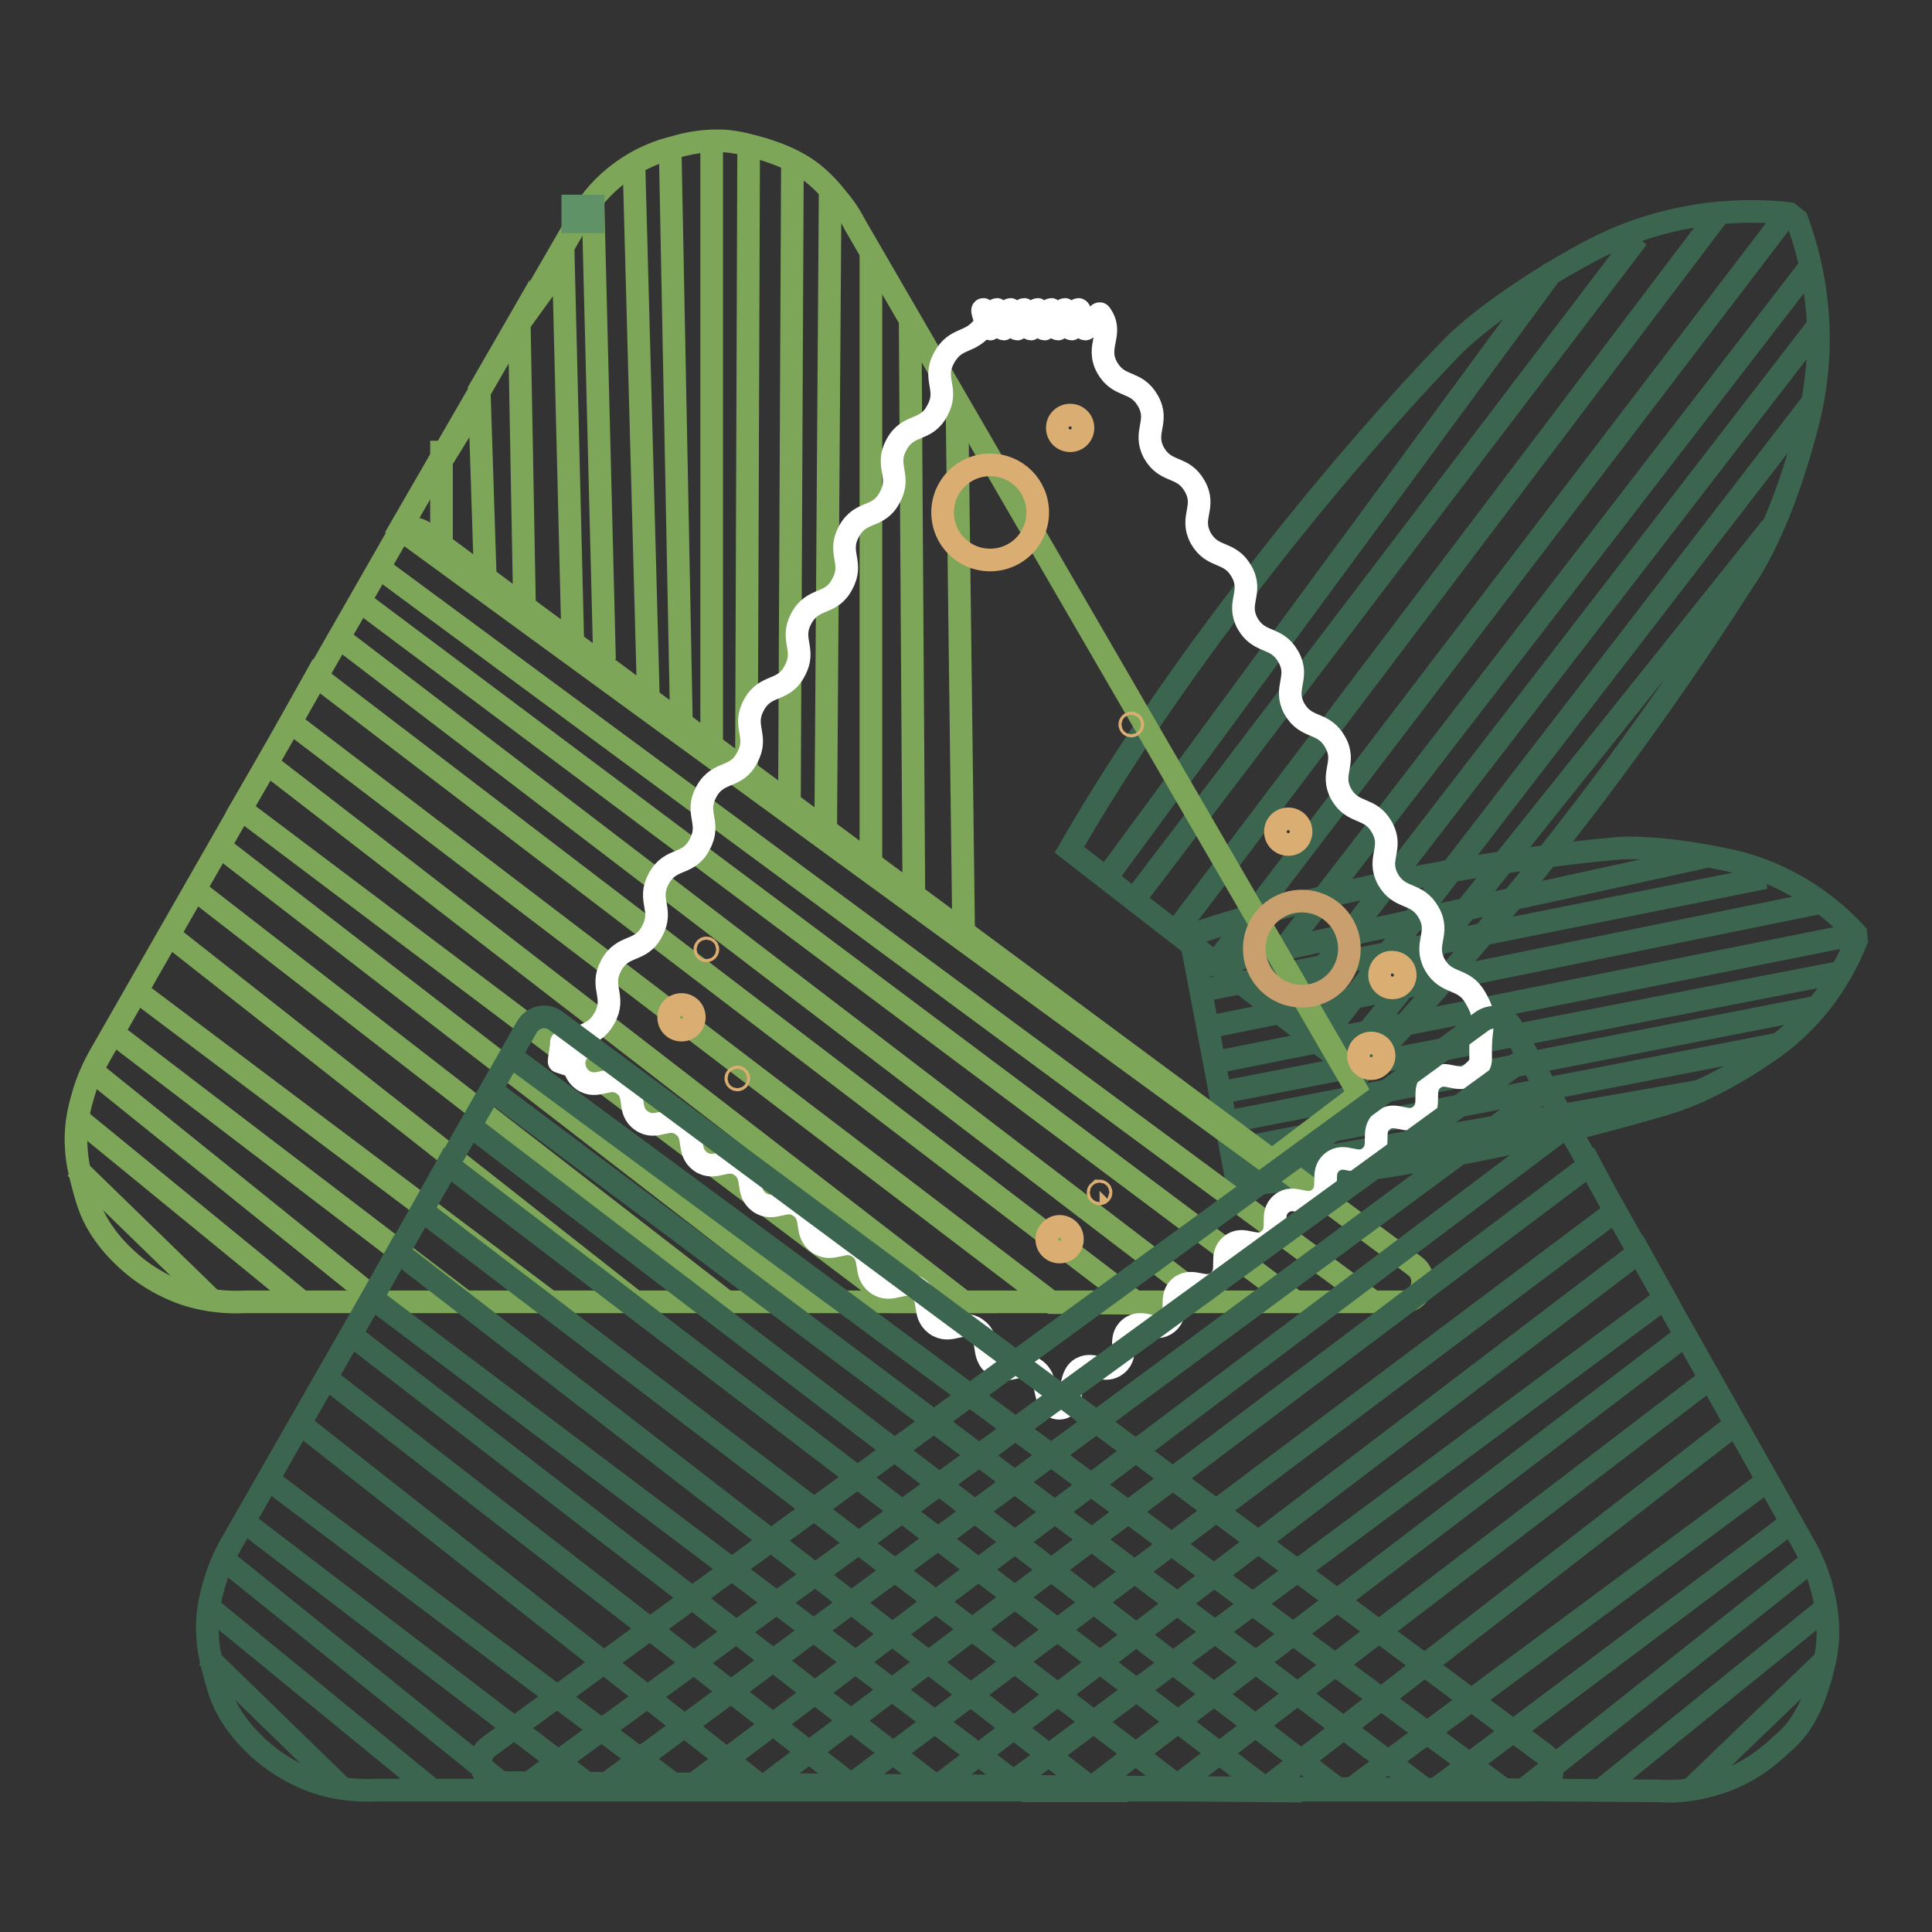 <?xml version="1.0" encoding="utf-8"?>
<!-- Svg Vector Icons : http://www.onlinewebfonts.com/icon -->
<!DOCTYPE svg PUBLIC "-//W3C//DTD SVG 1.1//EN" "http://www.w3.org/Graphics/SVG/1.1/DTD/svg11.dtd">
<svg version="1.1" xmlns="http://www.w3.org/2000/svg" xmlns:xlink="http://www.w3.org/1999/xlink" x="0px" y="0px" viewBox="0 0 256 256" enable-background="new 0 0 256 256" xml:space="preserve">
<rect x="0" y="0" width="256" height="256" fill="#333333" stroke="none"/>
<g> <path stroke-width="3" fill-opacity="0" stroke="#3b654f"  d="M164,157.1c18.6-1.9,37.3-5.1,56.6-10.8l0.3-0.1c3.6-1.1,8.1-3.2,13.6-7c7.4-5.1,10.4-11.9,11.5-14.6 l-0.1-0.9c-2-2.2-7.4-7.5-16.3-9.6c-6.7-1.5-12.3-1.9-15.1-1.7c-12.7,1.1-36.6,4.7-56.8,11.5L164,157.1z M245.9,123.8l-85.1,17  M241.2,119.6L160.6,136 M233.9,116.3l-74.9,15 M226.1,113.5l-67.7,14.8 M244,128.8l-81.9,15.9 M240.9,133.4l-78.5,15.3  M235.8,138.3l-72.2,14 M225.6,144.5l-62,10.9"/> <path stroke-width="3" fill-opacity="0" stroke="#3b654f"  d="M180.1,142.4c18.3-19.7,35.5-41.2,51.1-65.7l0.3-0.4c2.9-4.6,5.7-11.1,8.1-20.5c3.2-12.7-0.1-22.9-1.5-26.7 l-1-0.8c-4.2-0.5-15.2-1.1-26.8,5.2c-8.7,4.7-15.2,9.7-18,12.6C179.5,59.3,157,86,141.7,112.6L180.1,142.4z M237,28.1L161,127.7  M228,28l-71.6,94.6 M217,31.5l-66.8,87.8 M205.8,35.8l-59.2,80.5 M239.8,35.4l-73.5,95.3 M240.8,43.3l-70.5,91.4 M240,53.5 l-64.8,84.1 M234.7,69.9L178,140.8"/> <path stroke-width="3" fill-opacity="0" stroke="#7ea659"  d="M77.4,28c0.9-1.4,2.4-3.4,4.9-5.2c2.7-2,5.4-2.9,7.1-3.3c3-0.9,5.4-0.9,6.9-0.8c2,0.2,3.5,0.7,5,1.1 c1.8,0.6,3.5,1.2,5.5,2.5c2.2,1.5,3.5,3.2,4.4,4.3c1,1.2,1.7,2.4,2.1,3.2l66.8,115.2l-12,9.1L53,70.1l24.2-41.9"/> <path stroke-width="3" fill-opacity="0" stroke="#7ea659"  d="M74.6,32.5l1.3,52.6l-6.4-4.7l-0.7-37.9l-5.3,9.2l0.8,24.8l-5.8-4.3V58.4 M78.6,27.9l1.5,59.5 M84,21.7 L85.9,92 M88.8,19.7l1.5,76.5 M94.3,19.1v79.7 M99.2,19.7l-0.3,84 M104.6,107.2l0.4-85.5 M110,25.3l-0.6,86.1 M115.4,115.6v-82  M120.6,42.5l0.5,77.3 M127.7,124.7l-0.9-71.4"/> <path stroke-width="3" fill-opacity="0" stroke="#7ea659"  d="M13.1,140.1c-0.6,1.1-1.4,2.7-2,4.7c-0.4,1.4-1.2,3.9-1,7.2c0.1,2.2,0.6,3.9,1,5.4c0.5,1.9,1.1,3.9,2.7,6.1 c0.9,1.3,1.7,2.1,2.4,2.8c1.2,1.2,4,3.7,8.4,5.2c3.1,1,5.9,1.1,7.9,1h153.3c2.6,0,3.7-3.3,1.6-4.8L56.3,70.6 c-1.3-1-3.1-0.6-3.9,0.8L13.1,140.1z M50.2,75.2L182,172.5 M47.2,79.3l124.5,93.2 M160.1,172.5L44.8,84.4"/> <path stroke-width="3" fill-opacity="0" stroke="#7ea659"  d="M41.9,89.6l108.8,83.1l-11.3-0.1L38.5,95.7L41.9,89.6z M35.4,101.2l92.3,71.3h-9.1l-86.7-65.3L35.4,101.2z  M28.9,112l78.4,60.5 M96.3,172.5l-70.7-54.8 M22.4,123.9l61.8,48.6 M72.9,172.5l-54.8-41.2 M14.9,136.8l46.9,35.8 M50.2,172.5 l-37.5-30.2 M10.3,148.2L40,172.5 M28.1,172.3L10,154.7"/> <path stroke-width="3" fill-opacity="0" stroke="#fefffe"  d="M74.7,139.4c1.6-2.8,3.8-1.6,5.4-4.5c1.6-2.9-0.7-4.1,0.9-7c1.6-2.9,3.9-1.6,5.4-4.5c1.6-2.9-0.7-4.1,0.9-7 c1.6-2.9,3.9-1.6,5.4-4.5c1.6-2.9-0.7-4.1,0.9-7c1.6-2.9,3.9-1.6,5.4-4.5c1.6-2.9-0.7-4.1,0.9-7c1.6-2.9,3.9-1.6,5.4-4.5 c1.6-2.9-0.7-4.1,0.9-7c1.6-2.9,3.9-1.6,5.4-4.5c1.6-2.9-0.7-4.1,0.9-7c1.6-2.9,3.9-1.6,5.4-4.5c1.6-2.9-0.7-4.1,0.9-7 c1.6-2.9,3.9-1.6,5.4-4.5c1.6-2.9-0.7-4.1,0.9-7c1.6-2.9,3.5-1.7,5.4-4.4c0.3-0.4-0.6-2-0.2-2c0.4,0,0.4,2.6,0.9,2.6 c0.4,0,0.4-2.6,0.9-2.6c0.4,0,0.4,2.6,0.9,2.6c0.4,0,0.4-2.6,0.9-2.6c0.4,0,0.4,2.6,0.9,2.6c0.4,0,0.4-2.6,0.9-2.6 c0.4,0,0.4,2.6,0.9,2.6c0.4,0,0.4-2.6,0.9-2.6c0.4,0,0.4,2.6,0.9,2.6c0.4,0,0.4-2.6,0.9-2.6c0.4,0,0.4,2.6,0.9,2.6 c0.4,0,0.4-2.6,0.9-2.6c0.4,0,0.4,2.6,0.9,2.6c0.4,0,0.4-2.6,0.9-2.6c0.4,0,0.4,2.6,0.9,2.6c0.5,0,1.7-2.4,2-2 c1.9,2.6-0.7,4.2,0.9,7.1c1.6,2.8,3.8,1.6,5.4,4.4c1.6,2.8-0.7,4.1,0.8,6.9c1.6,2.8,3.8,1.6,5.4,4.4c1.6,2.8-0.7,4.1,0.8,6.9 c1.6,2.8,3.8,1.6,5.4,4.4c1.6,2.8-0.7,4.1,0.8,6.9c1.6,2.8,3.8,1.6,5.4,4.4c1.6,2.8-0.7,4.1,0.8,6.9c1.6,2.8,3.8,1.6,5.4,4.4 c1.6,2.8-0.7,4.1,0.8,6.9c1.6,2.8,3.8,1.6,5.4,4.4c1.6,2.8-0.7,4.1,0.8,6.9c1.6,2.8,3.8,1.6,5.4,4.4c1.6,2.8-0.7,4.1,0.8,6.9 c1.6,2.8,3.8,1.6,5.4,4.4c1.6,2.8,0.8,3,0.7,6.3c-0.1,2.2,0.4,2.4-1.3,3.8c-1.7,1.4-3.3-0.7-5,0.7c-1.7,1.4,0,3.4-1.7,4.8 c-1.7,1.4-3.3-0.7-5,0.7c-1.7,1.4,0,3.4-1.7,4.8c-1.7,1.4-3.3-0.7-5,0.7c-1.7,1.4,0,3.4-1.7,4.8c-1.7,1.4-3.3-0.7-5,0.7 c-1.7,1.4,0,3.4-1.7,4.8c-1.7,1.4-3.3-0.7-5,0.7c-1.7,1.4,0,3.4-1.7,4.8c-1.7,1.4-3.3-0.6-5,0.7c-1.7,1.4,0,3.4-1.7,4.8 c-1.7,1.4-3.3-0.7-5,0.7c-1.7,1.4,0,3.4-1.7,4.8c-1.7,1.4-3.3-0.6-5,0.7c-1.7,1.4-0.4,5-2.6,5.1c-2.4,0-1.2-3.7-3.2-5.1 c-2-1.4-3.4,0.8-5.4-0.6c-1.9-1.4-0.5-3.5-2.4-4.8c-1.9-1.4-3.4,0.8-5.4-0.6c-1.9-1.4-0.5-3.5-2.4-4.8c-1.9-1.4-3.4,0.8-5.4-0.6 c-1.9-1.4-0.5-3.5-2.4-4.8c-1.9-1.4-3.4,0.8-5.4-0.6c-1.9-1.4-0.5-3.5-2.4-4.8c-1.9-1.4-3.4,0.8-5.4-0.6c-1.9-1.4-0.5-3.5-2.4-4.8 c-1.9-1.4-3.4,0.8-5.4-0.6c-1.9-1.4-0.5-3.5-2.4-4.8c-1.9-1.4-3.4,0.8-5.4-0.6s-0.5-3.5-2.4-4.8c-1.9-1.4-3.4,0.8-5.4-0.6 c-1.9-1.4-0.5-3.4-2.4-4.8c-0.1,0-0.5-0.2-0.4-0.2s-0.4,2.6-0.3,2.6c0.1,0,0.5-2.5,0.6-2.5c0.1,0-0.4,2.6-0.3,2.6 c0.1,0,0.5-2.5,0.6-2.5c0.1,0-0.4,2.6-0.3,2.6c0.1,0,0.5-2.5,0.6-2.5c0.1,0-0.4,2.6-0.3,2.6c0.1,0,0.5-2.5,0.6-2.5 c0.1,0-0.4,2.6-0.3,2.6c0.1,0,0.5-2.5,0.6-2.5c0.1,0-0.4,2.6-0.3,2.6c0.1,0,0.5-2.5,0.6-2.5c0.1,0-0.4,2.6-0.3,2.6 c0.1,0,0.5-2.5,0.6-2.5c0.1,0,0.7,0.2,0.6,0.2C75.8,138.6,74.6,139.5,74.7,139.4L74.7,139.4z"/> <path stroke-width="3" fill-opacity="0" stroke="#3b654f"  d="M239.2,205c0.6,1.1,1.4,2.7,2,4.7c0.4,1.4,1.1,3.9,1,7.3c-0.1,2.2-0.6,3.9-1,5.4c-0.6,1.9-1.2,3.9-2.7,6.1 c-0.9,1.3-1.8,2.1-2.5,2.7c-1.3,1.2-4,3.7-8.4,5.1c-2.5,0.8-5.2,1.2-7.9,1l-153.3-1.1c-2.6,0-3.7-3.3-1.6-4.8l131.6-96.1 c1.3-0.9,3.2-0.6,3.9,0.8L239.2,205z M202.5,139.9L70,236.3 M205.5,143.9L80.4,236.3 M91.9,236.4l115.9-87.3"/> <path stroke-width="3" fill-opacity="0" stroke="#3b654f"  d="M210.7,154.3l-109.4,82.3l11.3,0l101.4-76.1L210.7,154.3z M217.2,165.9l-92.9,70.7l9.1,0.1l87.2-64.7 L217.2,165.9z M223.5,176.8l-78.8,60 M155.7,236.8l71.1-54.3 M230,188.7l-62.2,48.2 M179.1,237l55.1-40.8 M237.4,201.7l-47.2,35.4  M201.8,237.2l37.8-30 M241.9,213.1L212,237.3 M223.9,237.2l18.2-17.5"/> <path stroke-width="3" fill-opacity="0" stroke="#3b654f"  d="M30.5,204.8c-0.6,1.1-1.4,2.7-2,4.7c-0.4,1.4-1.2,3.9-1,7.2c0.1,2.2,0.6,3.9,1,5.4c0.5,1.9,1.1,3.9,2.7,6.1 c0.9,1.3,1.7,2.1,2.4,2.8c1.2,1.2,4,3.7,8.4,5.2c3.1,1,5.9,1.1,7.9,1H203c2.6,0,3.7-3.3,1.6-4.8L73.7,135.3c-1.3-1-3.1-0.6-3.9,0.8 L30.5,204.8z M67.6,139.9l131.8,97.3 M64.5,144l124.5,93.2 M177.5,237.2L62.2,149.1"/> <path stroke-width="3" fill-opacity="0" stroke="#3b654f"  d="M59.3,154.3l108.8,83l-11.3-0.1L55.9,160.4L59.3,154.3z M52.7,165.9l92.4,71.4H136l-86.7-65.3L52.7,165.9z  M46.3,176.7l78.4,60.5 M113.7,237.2L43,182.4 M39.7,188.6l61.8,48.6 M90.3,237.2L35.5,196 M32.3,201.6l46.9,35.8 M67.6,237.2 L30.1,207 M27.6,212.9l29.7,24.3 M45.5,237.1l-18.1-17.6"/> <path stroke-width="3" fill-opacity="0" stroke="#daae73"  d="M124.9,67.9c0,3.5,2.8,6.3,6.3,6.3c3.5,0,6.3-2.8,6.3-6.3c0-3.5-2.8-6.3-6.3-6.3 C127.7,61.6,124.9,64.4,124.9,67.9z"/> <path stroke-width="3" fill-opacity="0" stroke="#c9a06d"  d="M166.2,125.7c0,3.5,2.8,6.3,6.3,6.3c3.5,0,6.3-2.8,6.3-6.3c0,0,0,0,0,0c0-3.5-2.8-6.3-6.3-6.3 C169,119.4,166.2,122.2,166.2,125.7C166.2,125.6,166.2,125.6,166.2,125.7z"/> <path stroke-width="3" fill-opacity="0" stroke="#daae73"  d="M140.1,56.7c0,1,0.8,1.7,1.7,1.7c1,0,1.7-0.8,1.7-1.7c0,0,0,0,0,0c0-1-0.8-1.7-1.7-1.7 C140.9,55,140.1,55.7,140.1,56.7C140.1,56.7,140.1,56.7,140.1,56.7z"/> <path stroke-width="3" fill-opacity="0" stroke="#daae73"  d="M88.6,134.8c0,1,0.8,1.7,1.7,1.7c1,0,1.7-0.8,1.7-1.7c0-1-0.8-1.7-1.7-1.7 C89.4,133.1,88.6,133.8,88.6,134.8z"/> <path stroke-width="3" fill-opacity="0" stroke="#daae73"  d="M169,110.2c0,1,0.8,1.7,1.7,1.7c1,0,1.7-0.8,1.7-1.7c0,0,0,0,0,0c0-1-0.8-1.7-1.7-1.7 C169.8,108.5,169,109.2,169,110.2C169,110.2,169,110.2,169,110.2z"/> <path stroke-width="3" fill-opacity="0" stroke="#daae73"  d="M180,139.9c0,1,0.8,1.7,1.7,1.7s1.7-0.8,1.7-1.7c0,0,0,0,0,0c0-1-0.8-1.7-1.7-1.7 C180.8,138.2,180,138.9,180,139.9C180,139.9,180,139.9,180,139.9z"/> <path stroke-width="3" fill-opacity="0" stroke="#daae73"  d="M182.8,129.2c0,1,0.8,1.7,1.7,1.7c1,0,1.7-0.8,1.7-1.7c0,0,0,0,0,0c0-1-0.8-1.7-1.7-1.7 C183.6,127.4,182.8,128.2,182.8,129.2C182.8,129.2,182.8,129.2,182.8,129.2z"/> <path stroke-width="3" fill-opacity="0" stroke="#daae73"  d="M138.7,164.2c0,1,0.8,1.7,1.7,1.7c1,0,1.7-0.8,1.7-1.7c0,0,0,0,0,0c0-1-0.8-1.7-1.7-1.7 C139.5,162.5,138.7,163.3,138.7,164.2C138.7,164.2,138.7,164.2,138.7,164.2z"/> <path stroke-width="3" fill-opacity="0" stroke="#daae73"  d="M93.4,125.8c0,0.1,0.1,0.2,0.2,0.2s0.2-0.1,0.2-0.2c0-0.1-0.1-0.2-0.2-0.2S93.4,125.7,93.4,125.8z"/> <path stroke-width="3" fill-opacity="0" stroke="#daae73"  d="M97.5,142.9c0,0.1,0.1,0.2,0.2,0.2c0.1,0,0.2-0.1,0.2-0.2c0-0.1-0.1-0.2-0.2-0.2 C97.6,142.7,97.5,142.8,97.5,142.9z"/> <path stroke-width="3" fill-opacity="0" stroke="#daae73"  d="M145.5,158c0,0.1,0.1,0.2,0.2,0.2c0.1,0,0.2-0.1,0.2-0.2c0-0.1-0.1-0.2-0.2-0.2 C145.6,157.9,145.5,157.9,145.5,158z"/> <path stroke-width="3" fill-opacity="0" stroke="#daae73"  d="M149.7,96c0,0.1,0.1,0.2,0.2,0.2c0.1,0,0.2-0.1,0.2-0.2c0-0.1-0.1-0.2-0.2-0.2 C149.8,95.8,149.7,95.9,149.7,96z"/> <path stroke-width="3" fill-opacity="0" stroke="#7ea659"  d="M58.6,60.9l5-8.1 M74.7,34.7l-6.8,9.4"/> <path stroke-width="3" fill-opacity="0" stroke="#609268"  d="M75.9,27.3h2.7v2.1h-2.7V27.3z"/></g>
</svg>